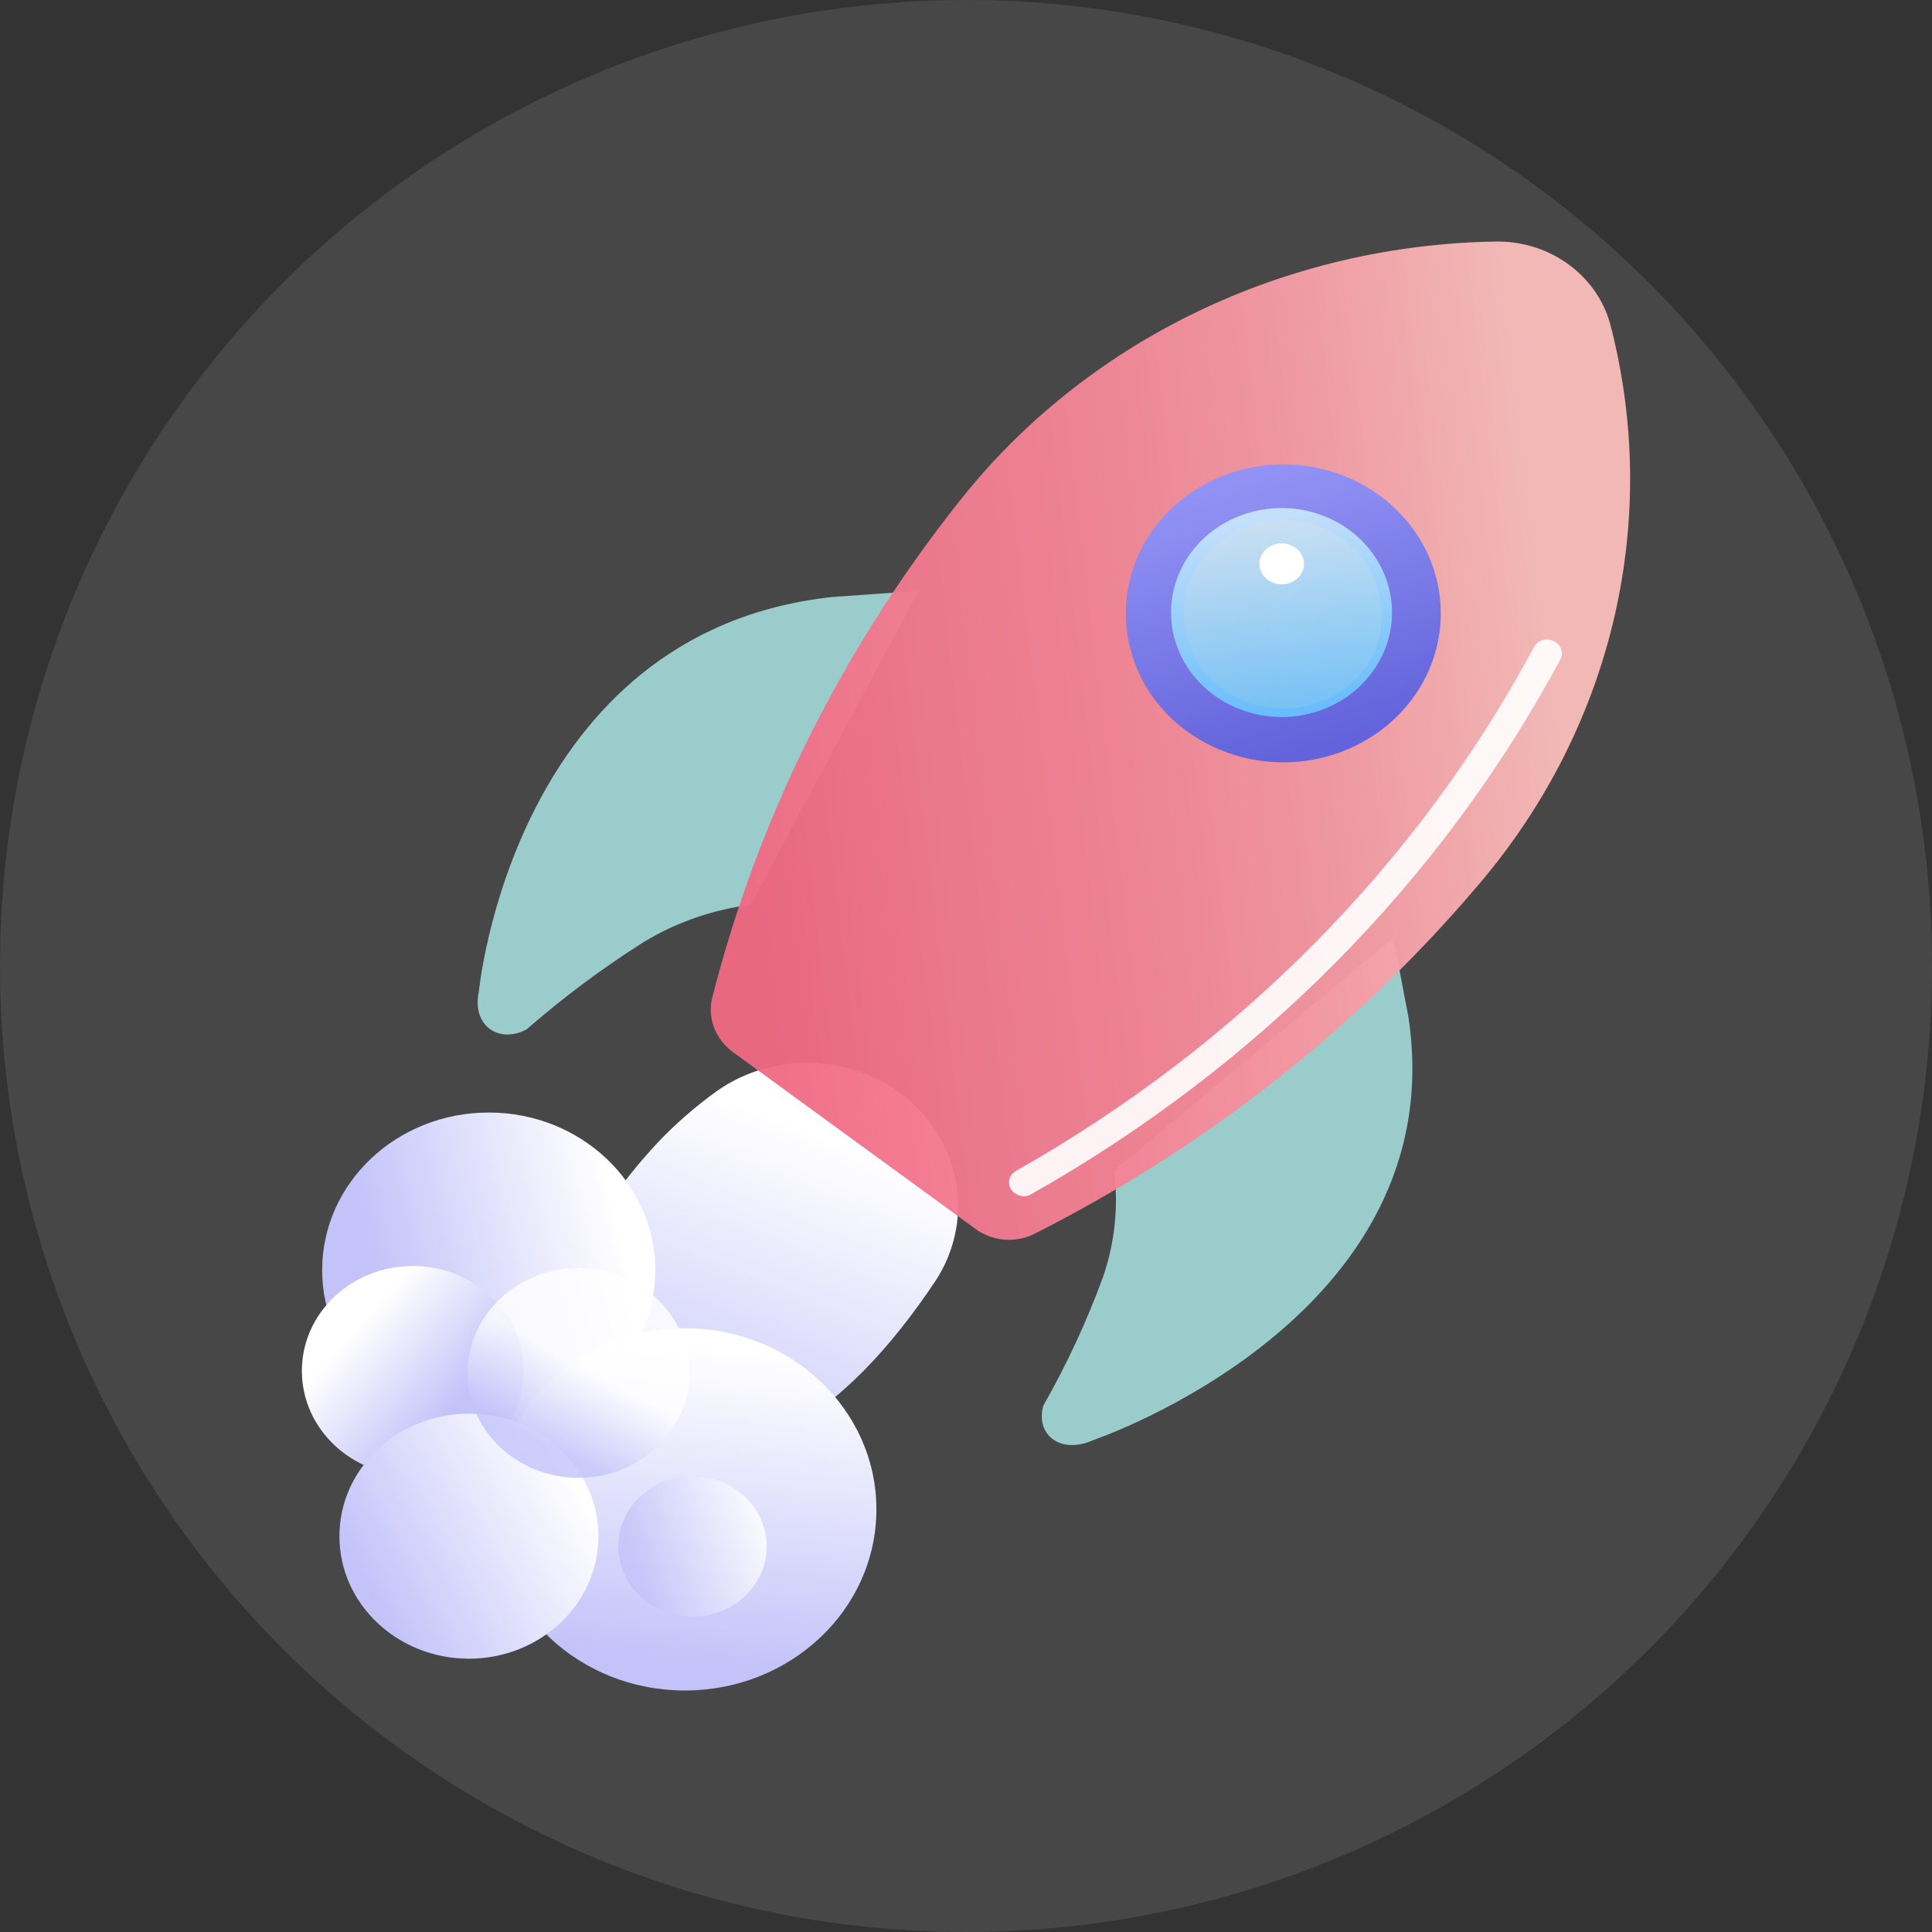 <?xml version="1.0" encoding="UTF-8"?>
<svg width="32px" height="32px" viewBox="0 0 32 32" version="1.1" xmlns="http://www.w3.org/2000/svg" xmlns:xlink="http://www.w3.org/1999/xlink">
    <rect x="0" y="0" width="32" height="32" fill="#333333" stroke="none"/>
    <title>热门赛事icon</title>
    <defs>
        <linearGradient x1="33.125%" y1="95.014%" x2="64.365%" y2="15.488%" id="linearGradient-1">
            <stop stop-color="#C3C3FA" offset="0%"></stop>
            <stop stop-color="#FFFFFF" offset="100%"></stop>
        </linearGradient>
        <linearGradient x1="3.595%" y1="56.792%" x2="91.862%" y2="45.426%" id="linearGradient-2">
            <stop stop-color="#F06983" offset="0%"></stop>
            <stop stop-color="#F3798F" offset="22%"></stop>
            <stop stop-color="#F58697" offset="46%"></stop>
            <stop stop-color="#F79CA5" offset="72%"></stop>
            <stop stop-color="#FABCB9" offset="98%"></stop>
            <stop stop-color="#FABEBA" offset="100%"></stop>
        </linearGradient>
        <linearGradient x1="62.871%" y1="93.498%" x2="36.839%" y2="6.234%" id="linearGradient-3">
            <stop stop-color="#6363DB" offset="0%"></stop>
            <stop stop-color="#9292F5" offset="100%"></stop>
        </linearGradient>
        <linearGradient x1="56.251%" y1="94.374%" x2="43.554%" y2="5.626%" id="linearGradient-4">
            <stop stop-color="#6BC7FF" offset="0%"></stop>
            <stop stop-color="#C9E9FC" offset="100%"></stop>
        </linearGradient>
        <linearGradient x1="17.518%" y1="57.956%" x2="89.975%" y2="41.017%" id="linearGradient-5">
            <stop stop-color="#C3C3FA" offset="0%"></stop>
            <stop stop-color="#FFFFFF" offset="100%"></stop>
        </linearGradient>
        <linearGradient x1="70.426%" y1="64.707%" x2="26.177%" y2="27.373%" id="linearGradient-6">
            <stop stop-color="#C3C3FA" offset="0%"></stop>
            <stop stop-color="#FFFFFF" offset="100%"></stop>
        </linearGradient>
        <linearGradient x1="46.768%" y1="91.401%" x2="56.935%" y2="5.337%" id="linearGradient-7">
            <stop stop-color="#C3C3FA" offset="0%"></stop>
            <stop stop-color="#FFFFFF" offset="100%"></stop>
        </linearGradient>
        <linearGradient x1="11.033%" y1="71.529%" x2="91.72%" y2="29.477%" id="linearGradient-8">
            <stop stop-color="#C3C3FA" offset="0%"></stop>
            <stop stop-color="#FFFFFF" offset="100%"></stop>
        </linearGradient>
        <linearGradient x1="33.802%" y1="83.248%" x2="76.043%" y2="10.147%" id="linearGradient-9">
            <stop stop-color="#C3C3FA" offset="0%"></stop>
            <stop stop-color="#FFFFFF" offset="48%"></stop>
            <stop stop-color="#FFFFFF" offset="100%"></stop>
        </linearGradient>
        <linearGradient x1="12.006%" y1="62.181%" x2="95.988%" y2="38.254%" id="linearGradient-10">
            <stop stop-color="#C3C3FA" offset="0%"></stop>
            <stop stop-color="#FFFFFF" offset="100%"></stop>
        </linearGradient>
    </defs>
    <g id="控件" stroke="none" stroke-width="1" fill="none" fill-rule="evenodd">
        <g id="欧洲版侧边栏" transform="translate(-20, -1247)">
            <g id="热门赛事icon" transform="translate(20, 1247)">
                <circle id="椭圆形" fill="#FFFFFF" opacity="0.1" cx="16" cy="16" r="16"></circle>
                <g id="icon" transform="translate(5, 4)" fill-rule="nonzero">
                    <path d="M10.501,17.206 C9.014,19.443 7.041,20.924 5.14,19.342 C3.66,18.111 4.596,16.32 5.897,14.921 C6.195,14.608 6.523,14.323 6.877,14.069 C7.343,13.741 7.916,13.577 8.496,13.605 C9.077,13.633 9.628,13.852 10.057,14.223 C10.486,14.594 10.765,15.095 10.846,15.639 C10.926,16.183 10.805,16.737 10.501,17.206 Z" id="路径" fill="url(#linearGradient-1)"></path>
                    <path d="M7.434,10.986 L10.215,5.787 L8.785,5.888 C3.495,6.463 2.931,12.426 2.931,12.426 C2.809,13.007 3.288,13.291 3.724,13.048 C4.327,12.522 4.973,12.04 5.654,11.608 C6.192,11.28 6.8,11.067 7.434,10.986 L7.434,10.986 Z" id="路径" fill="#A9E3E3" opacity="0.85"></path>
                    <path d="M13.453,15.387 L18.078,11.534 L18.328,12.845 C19.079,17.828 13.117,19.849 13.117,19.849 C12.552,20.106 12.145,19.748 12.281,19.281 C12.669,18.599 12.999,17.89 13.267,17.158 C13.465,16.588 13.528,15.983 13.453,15.387 L13.453,15.387 Z" id="路径" fill="#A9E3E3" opacity="0.85"></path>
                    <path d="M11.137,16.34 C11.273,16.446 11.439,16.512 11.614,16.53 C11.789,16.548 11.966,16.517 12.123,16.442 C14.972,15 17.482,13.027 19.5,10.641 C20.594,9.356 21.359,7.848 21.735,6.237 C22.11,4.625 22.087,2.954 21.666,1.352 C21.557,0.967 21.318,0.627 20.985,0.383 C20.652,0.138 20.243,0.004 19.822,0 C18.077,0.021 16.361,0.423 14.807,1.174 C13.253,1.926 11.904,3.007 10.865,4.334 C8.93,6.78 7.543,9.576 6.791,12.548 C6.756,12.71 6.771,12.879 6.833,13.035 C6.895,13.19 7.001,13.326 7.141,13.427 L11.137,16.34 Z" id="路径" fill-opacity="0.95" fill="url(#linearGradient-2)"></path>
                    <path d="M11.849,15.787 C11.809,15.769 11.775,15.741 11.751,15.705 C11.734,15.68 11.722,15.652 11.716,15.623 C11.711,15.593 11.711,15.563 11.718,15.534 C11.725,15.506 11.738,15.479 11.756,15.455 C11.775,15.431 11.798,15.411 11.825,15.395 C15.513,13.311 18.484,10.306 20.411,6.713 C20.44,6.66 20.49,6.621 20.55,6.603 C20.611,6.585 20.677,6.591 20.735,6.618 C20.792,6.646 20.836,6.693 20.857,6.75 C20.878,6.807 20.873,6.869 20.845,6.921 C18.878,10.588 15.845,13.653 12.082,15.779 C12.049,15.8 12.009,15.812 11.968,15.813 C11.927,15.815 11.886,15.806 11.849,15.787 L11.849,15.787 Z" id="路径" fill="#FFFFFF" opacity="0.9"></path>
                    <path d="M14.661,8.113 C14.249,7.816 13.943,7.408 13.782,6.943 C13.618,6.481 13.603,5.983 13.738,5.513 C13.873,5.042 14.153,4.62 14.541,4.3 C14.93,3.98 15.41,3.775 15.921,3.713 C16.432,3.65 16.951,3.732 17.413,3.948 C17.759,4.11 18.062,4.343 18.302,4.629 C18.541,4.915 18.71,5.248 18.797,5.604 C18.884,5.96 18.886,6.329 18.804,6.686 C18.722,7.043 18.557,7.377 18.321,7.666 C18.112,7.923 17.851,8.138 17.554,8.299 C17.256,8.461 16.929,8.565 16.589,8.607 C16.249,8.648 15.904,8.626 15.573,8.541 C15.242,8.456 14.932,8.311 14.661,8.113 L14.661,8.113 Z M17.263,4.935 C17.004,4.748 16.692,4.637 16.366,4.617 C16.041,4.596 15.716,4.667 15.433,4.82 C15.148,4.973 14.919,5.202 14.773,5.48 C14.628,5.757 14.574,6.069 14.618,6.375 C14.66,6.68 14.796,6.967 15.01,7.199 C15.224,7.431 15.505,7.599 15.819,7.68 C16.135,7.76 16.468,7.75 16.778,7.653 C17.088,7.556 17.361,7.375 17.563,7.132 C17.822,6.8 17.932,6.385 17.871,5.976 C17.817,5.568 17.6,5.195 17.263,4.935 L17.263,4.935 Z" id="形状" fill="url(#linearGradient-3)"></path>
                    <path d="M16.219,7.876 C16.582,7.877 16.936,7.777 17.238,7.588 C17.54,7.398 17.775,7.128 17.915,6.812 C18.055,6.496 18.092,6.148 18.022,5.812 C17.952,5.476 17.779,5.167 17.523,4.924 C17.267,4.681 16.941,4.516 16.586,4.448 C16.231,4.381 15.863,4.415 15.528,4.546 C15.193,4.677 14.907,4.898 14.705,5.183 C14.504,5.468 14.396,5.803 14.396,6.145 C14.396,6.603 14.588,7.042 14.93,7.367 C15.272,7.691 15.735,7.874 16.219,7.876 L16.219,7.876 Z" id="路径" fill="url(#linearGradient-4)" opacity="0.9"></path>
                    <path d="M16.23,5.678 C16.434,5.678 16.599,5.527 16.599,5.339 C16.599,5.152 16.434,5 16.23,5 C16.026,5 15.86,5.152 15.86,5.339 C15.86,5.527 16.026,5.678 16.23,5.678 Z" id="路径" fill="#FFFFFF"></path>
                    <path d="M3.095,19.646 C4.619,19.646 5.854,18.478 5.854,17.037 C5.854,15.595 4.619,14.427 3.095,14.427 C1.571,14.427 0.336,15.595 0.336,17.037 C0.336,18.478 1.571,19.646 3.095,19.646 Z" id="路径" fill="url(#linearGradient-5)"></path>
                    <path d="M1.837,20.444 C2.852,20.444 3.674,19.666 3.674,18.706 C3.674,17.747 2.852,16.969 1.837,16.969 C0.822,16.969 0,17.747 0,18.706 C0,19.666 0.822,20.444 1.837,20.444 Z" id="路径" fill="url(#linearGradient-6)"></path>
                    <path d="M6.344,24 C8.096,24 9.516,22.657 9.516,21 C9.516,19.343 8.096,18 6.344,18 C4.592,18 3.172,19.343 3.172,21 C3.172,22.657 4.592,24 6.344,24 Z" id="路径" fill="url(#linearGradient-7)"></path>
                    <path d="M2.766,23.473 C3.951,23.473 4.911,22.565 4.911,21.445 C4.911,20.324 3.951,19.416 2.766,19.416 C1.582,19.416 0.622,20.324 0.622,21.445 C0.622,22.565 1.582,23.473 2.766,23.473 Z" id="路径" fill="url(#linearGradient-8)"></path>
                    <path d="M4.582,20.478 C5.597,20.478 6.419,19.7 6.419,18.74 C6.419,17.781 5.597,17.003 4.582,17.003 C3.567,17.003 2.745,17.781 2.745,18.74 C2.745,19.7 3.567,20.478 4.582,20.478 Z" id="路径" fill="url(#linearGradient-9)" opacity="0.8"></path>
                    <path d="M6.469,22.776 C7.148,22.776 7.699,22.256 7.699,21.613 C7.699,20.971 7.148,20.451 6.469,20.451 C5.79,20.451 5.24,20.971 5.24,21.613 C5.24,22.256 5.79,22.776 6.469,22.776 Z" id="路径" fill="url(#linearGradient-10)" opacity="0.8"></path>
                </g>
            </g>
        </g>
    </g>
</svg>